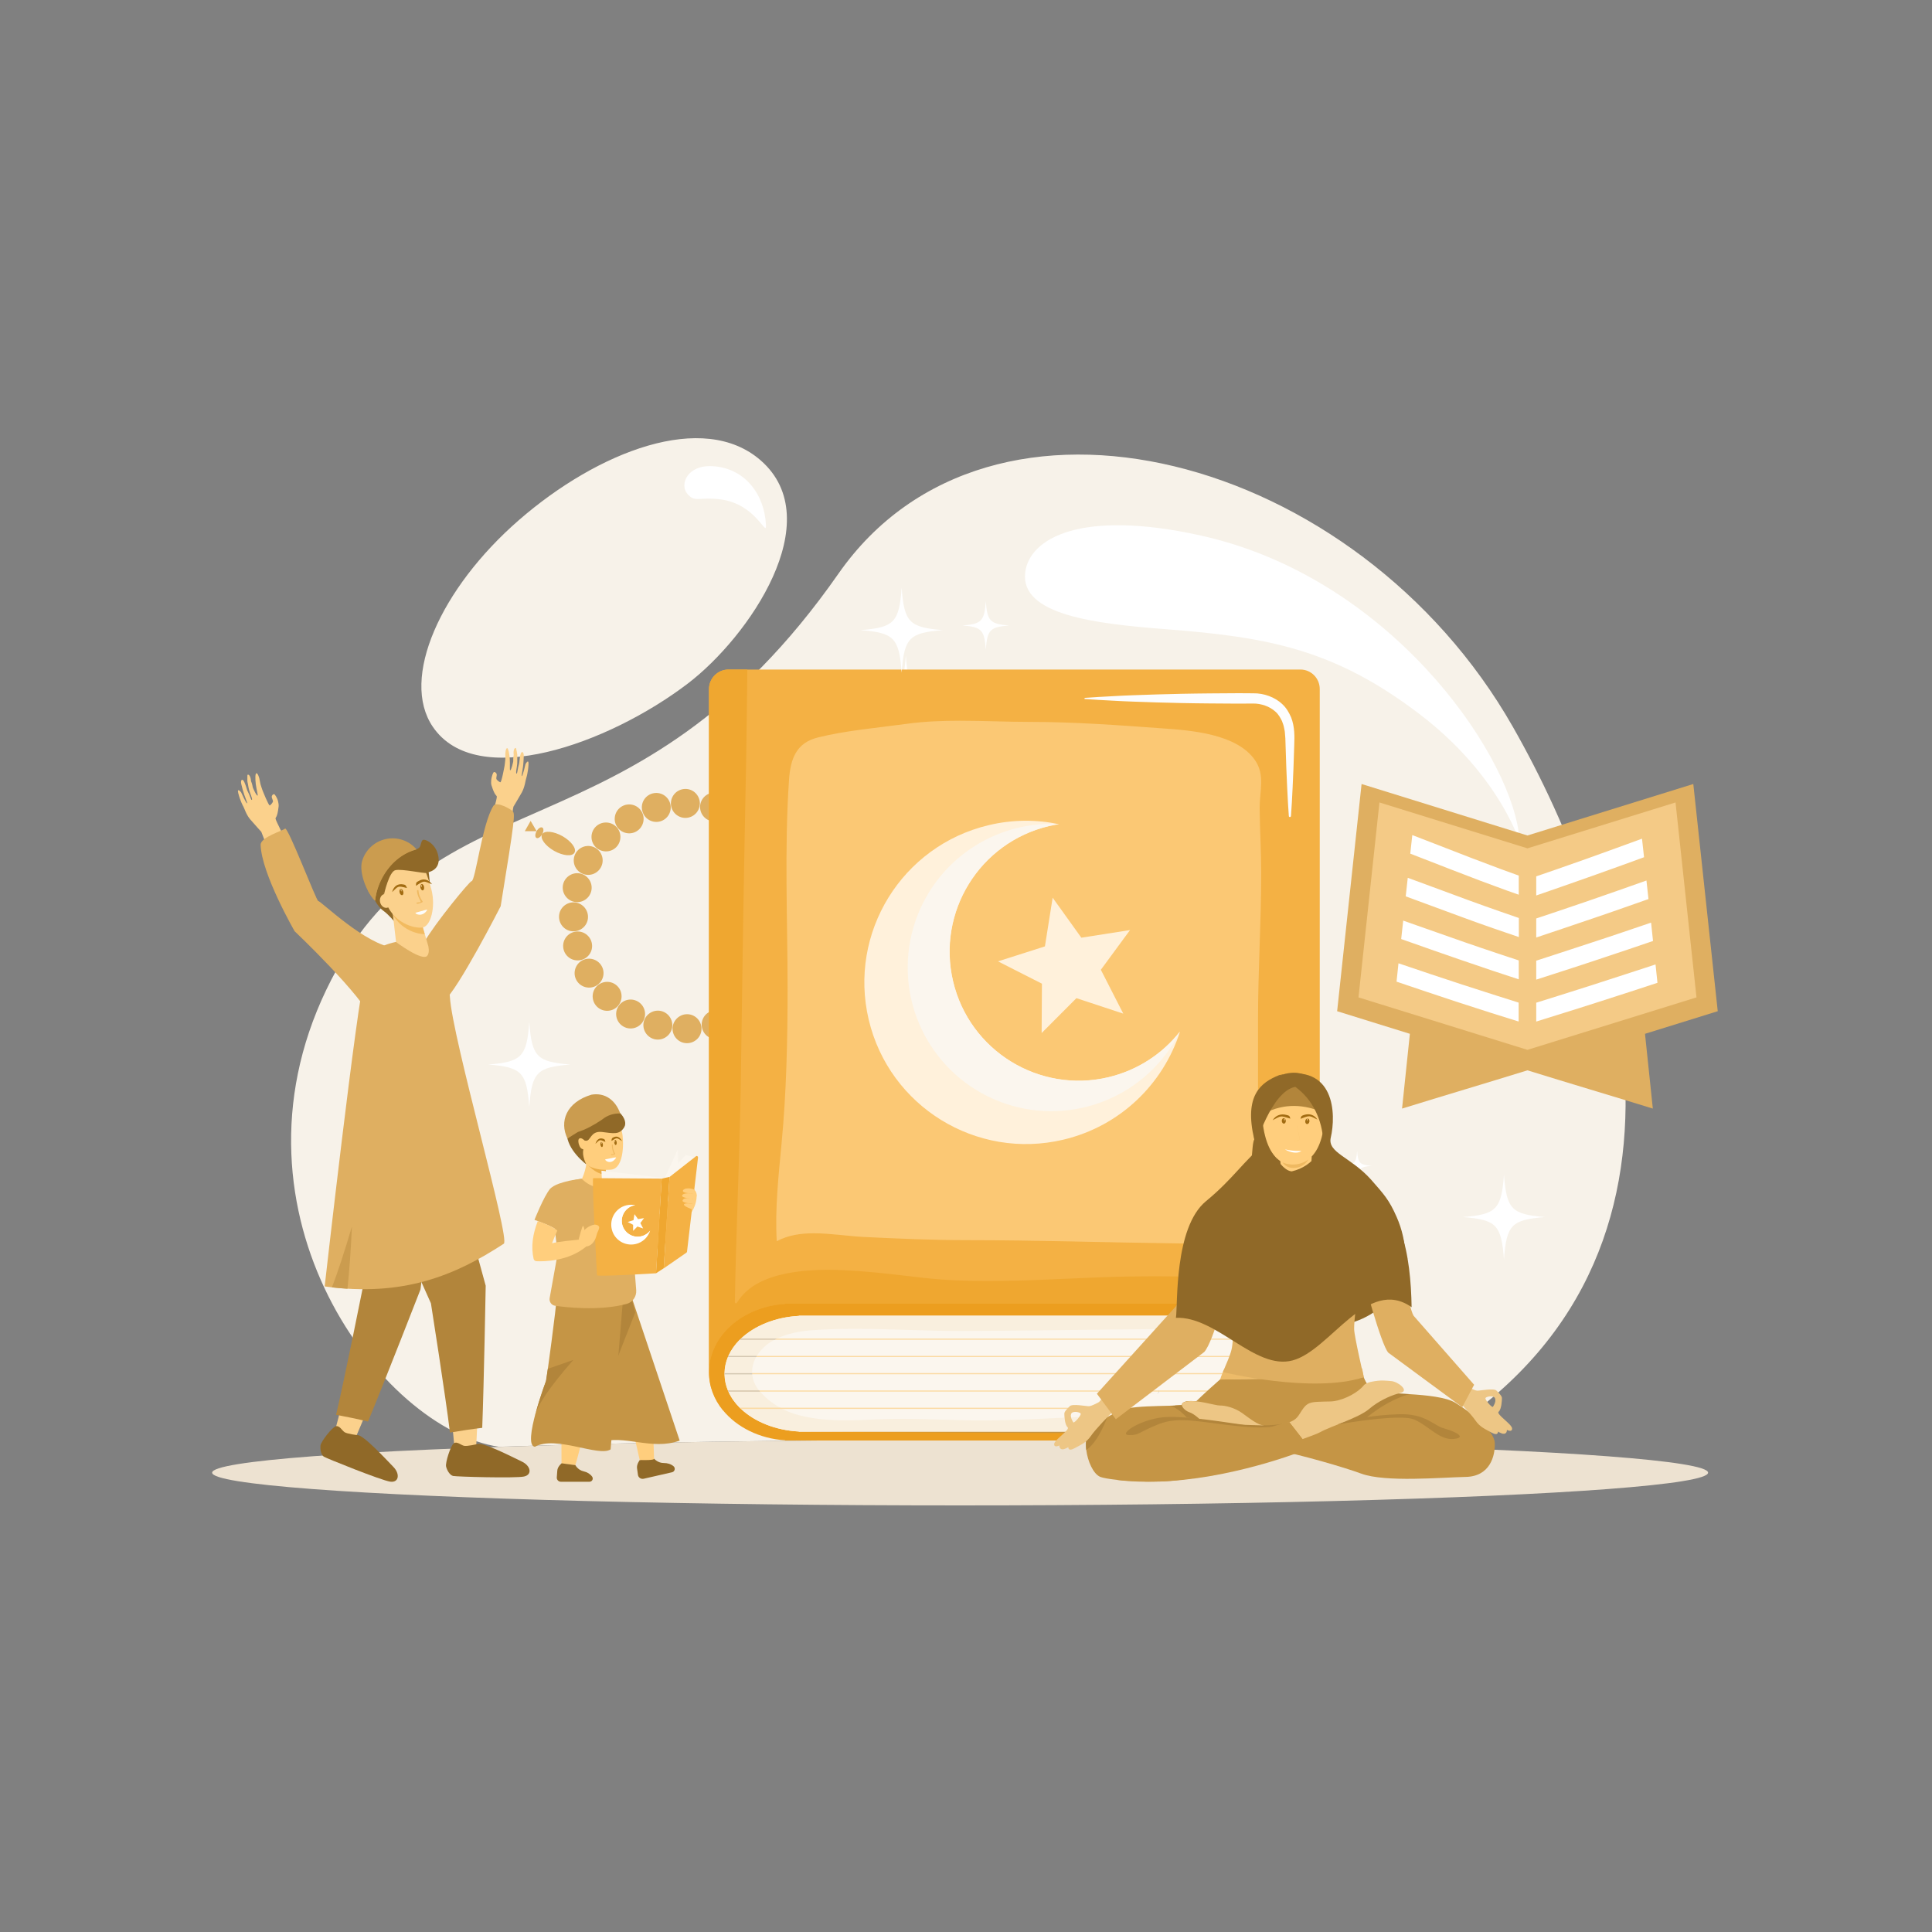 <svg xmlns="http://www.w3.org/2000/svg" viewBox="0 0 2000 2000" id="MuslimfamilyintraditionalclothesreadingholybookQuran"><rect x="0" y="0" width="2000" height="2000" fill="#808080" stroke="none"/><path fill="#f7f2e9" fill-rule="evenodd" d="M993.9,1490.6c180.1,0,345.8,2.7,477.4,7.2c321.9-184,210.4-542.6,94.8-745.4   C1405.3,470,1025.2,368.6,868,593.8c-213.4,305.7-419.2,199-530.4,431.2c-111.2,232.2,57.7,454.8,178.9,472.7   C648.1,1493.3,813.8,1490.6,993.9,1490.6L993.9,1490.6z M711.9,707.7C629.5,770.4,493.2,819,448,752.3   c-33.8-49.8,7.8-143.2,89.4-214.1c81.5-70.8,190.7-113.6,250.2-61.5C858.2,538.6,775.3,659.4,711.9,707.7z" clip-rule="evenodd" class="colore9eef7 svgShape"></path><ellipse cx="993.9" cy="1524.5" fill="#ede2d1" fill-rule="evenodd" clip-rule="evenodd" rx="774.3" ry="33.9" class="colord1deed svgShape"></ellipse><path fill="#ffffff" fill-rule="evenodd" d="M1243.6 554.5c193.4 43.1 316.4 220.9 328.5 306.8 4.9 35.2-4.2-47.2-102.9-122.3-88.2-67.1-156.8-79.5-261.7-87.6-74.1-5.7-151.7-14.8-146.2-59C1065.7 557.4 1118.7 526.7 1243.6 554.5L1243.6 554.5zM737.9 482.6c33.3 2 53.6 29.3 55 60.9.6 13.4-9.9-21.7-46.8-26.5-22.9-3-26.3 3.7-34.5-5.7C703.3 501.8 711.1 481 737.9 482.6zM937.7 678.5c-2.8 38-8.4 43.3-44.6 46.2 36.3 2.9 41.9 8.2 44.6 46.2 2.8-38 8.4-43.3 44.6-46.2C946.1 721.8 940.4 716.5 937.7 678.5L937.7 678.5zM1085.1 778.8c-1.5 20.3-4.5 23.1-23.8 24.7 19.4 1.6 22.4 4.4 23.8 24.7 1.5-20.3 4.5-23.1 23.8-24.7C1089.6 801.9 1086.6 799.1 1085.1 778.8L1085.1 778.8zM1020.5 622.5c-1.5 20.6-4.5 23.4-24.1 25 19.6 1.6 22.6 4.4 24.1 25 1.5-20.6 4.5-23.4 24.1-25C1025.1 645.9 1022 643.1 1020.5 622.5zM884.2 1302c2.2 30.8 6.8 35.1 36.2 37.4-29.4 2.4-33.9 6.6-36.2 37.4-2.2-30.8-6.8-35.1-36.2-37.4C877.4 1337.1 882 1332.9 884.2 1302L884.2 1302zM764.8 1383.3c1.2 16.4 3.6 18.7 19.3 20-15.7 1.3-18.1 3.5-19.3 20-1.2-16.5-3.6-18.7-19.3-20C761.2 1402 763.6 1399.8 764.8 1383.3L764.8 1383.3zM817.1 1256.7c1.2 16.7 3.7 19 19.6 20.2-15.9 1.3-18.3 3.6-19.6 20.2-1.2-16.7-3.7-19-19.6-20.2C813.4 1275.7 815.9 1273.4 817.1 1256.7zM1353.5 1226.1c-1.7 23.6-5.2 26.8-27.7 28.7 22.5 1.8 26 5.1 27.7 28.7 1.7-23.6 5.2-26.8 27.7-28.7C1358.7 1252.9 1355.2 1249.7 1353.5 1226.1L1353.5 1226.1zM1444.9 1288.3c-.9 12.6-2.8 14.3-14.8 15.3 12 1 13.9 2.7 14.8 15.3.9-12.6 2.8-14.3 14.8-15.3C1447.7 1302.6 1445.9 1300.9 1444.9 1288.3L1444.9 1288.3zM1404.9 1191.4c-.9 12.8-2.8 14.5-15 15.5 12.2 1 14 2.7 15 15.5.9-12.8 2.8-14.5 15-15.5C1407.7 1205.9 1405.8 1204.1 1404.9 1191.4z" clip-rule="evenodd" class="colorffffff svgShape"></path><path fill="#dfaf61" fill-rule="evenodd" d="M798.8,998.5c4.1-7.2,13.2-9.7,20.4-5.6c7.2,4.1,9.7,13.2,5.6,20.4c-4.1,7.2-13.2,9.7-20.4,5.6  C797.2,1014.8,794.7,1005.7,798.8,998.5L798.8,998.5z M782.8,1019.7L782.8,1019.7c-5.8,5.9-5.7,15.4,0.2,21.2  c5.9,5.8,15.4,5.7,21.2-0.2c5.8-5.9,5.7-15.4-0.2-21.2C798.1,1013.7,788.6,1013.8,782.8,1019.7L782.8,1019.7z M616.6,855.9  c5.8-5.9,15.3-5.9,21.2-0.2c5.9,5.8,5.9,15.3,0.2,21.2c-5.8,5.9-15.3,5.9-21.2,0.2C610.9,871.3,610.8,861.8,616.6,855.9  L616.6,855.9L616.6,855.9z M761.8,1036L761.8,1036c7.1-4.2,16.3-1.8,20.5,5.3c4.2,7.1,1.8,16.3-5.3,20.5  c-7.1,4.2-16.3,1.8-20.5-5.3C752.3,1049.3,754.7,1040.1,761.8,1036L761.8,1036z M643.7,834.8L643.7,834.8  c-7.1,4.2-9.5,13.4-5.3,20.5c4.2,7.1,13.4,9.5,20.5,5.3c7.1-4.2,9.5-13.4,5.3-20.5C660,833,650.9,830.6,643.7,834.8L643.7,834.8z   M737.4,1046.3L737.4,1046.3c-8,2.2-12.7,10.4-10.5,18.4c2.2,8,10.4,12.7,18.4,10.5c8-2.2,12.6-10.4,10.5-18.4  C753.6,1048.8,745.4,1044.1,737.4,1046.3L737.4,1046.3z M675.4,821.4L675.4,821.4c8-2.2,16.2,2.5,18.4,10.5  c2.2,8-2.5,16.2-10.4,18.4c-8,2.2-16.2-2.5-18.4-10.5C662.7,831.9,667.4,823.6,675.4,821.4L675.4,821.4z M711.1,1049.9  L711.1,1049.9c8.3-0.1,15,6.6,15.1,14.9c0.1,8.3-6.6,15-14.9,15.1c-8.3,0.1-15-6.6-15.1-14.9C696.2,1056.8,702.9,1050,711.1,1049.9  L711.1,1049.9z M709.4,816.7L709.4,816.7c-8.3,0.1-14.9,6.8-14.9,15.1c0.1,8.3,6.8,14.9,15.1,14.9c8.3-0.1,14.9-6.8,14.9-15.1  C724.4,823.3,717.7,816.6,709.4,816.7L709.4,816.7z M684.8,1046.7L684.8,1046.7c-8-2.1-16.2,2.8-18.3,10.7  c-2.1,8,2.8,16.2,10.7,18.3c8,2.1,16.2-2.8,18.3-10.7C697.6,1057,692.7,1048.8,684.8,1046.7L684.8,1046.7z M743.5,820.9  L743.5,820.9c8,2.1,12.8,10.3,10.7,18.3c-2.1,8-10.3,12.8-18.3,10.7c-8-2.1-12.8-10.3-10.7-18.3  C727.3,823.7,735.5,818.8,743.5,820.9L743.5,820.9z M660.2,1036.7L660.2,1036.7c7.2,4.1,9.7,13.2,5.6,20.4  c-4.1,7.2-13.2,9.7-20.4,5.6c-7.2-4.1-9.7-13.2-5.6-20.4C643.9,1035.1,653,1032.6,660.2,1036.7L660.2,1036.7z M775.3,833.8  L775.3,833.8c-7.2-4.1-16.3-1.6-20.4,5.6c-4.1,7.2-1.6,16.3,5.6,20.4c7.2,4.1,16.3,1.6,20.4-5.6C785,847.1,782.5,837.9,775.3,833.8  L775.3,833.8z M639,1020.7L639,1020.7c-5.9-5.8-15.4-5.7-21.2,0.2c-5.8,5.9-5.7,15.4,0.2,21.2c5.9,5.8,15.4,5.7,21.2-0.2  C644.9,1036,644.9,1026.5,639,1020.7L639,1020.7z M802.7,854.5L802.7,854.5c5.9,5.8,5.9,15.3,0.2,21.2c-5.8,5.9-15.3,5.9-21.2,0.2  s-5.9-15.3-0.2-21.2C787.3,848.8,796.9,848.8,802.7,854.5L802.7,854.5z M622.7,999.8L622.7,999.8c4.2,7.1,1.8,16.3-5.3,20.5  c-7.1,4.2-16.3,1.8-20.5-5.3c-4.2-7.1-1.8-16.3,5.3-20.5C609.3,990.3,618.5,992.7,622.7,999.8L622.7,999.8z M823.9,881.7  L823.9,881.7c-4.2-7.1-13.4-9.5-20.5-5.3c-7.1,4.2-9.5,13.4-5.3,20.5c4.2,7.1,13.4,9.5,20.5,5.3C825.7,898,828,888.8,823.9,881.7  L823.9,881.7z M612.4,975.3L612.4,975.3c-2.2-8-10.4-12.7-18.4-10.5c-8,2.2-12.7,10.4-10.5,18.4c2.2,8,10.4,12.6,18.4,10.5  C609.9,991.5,614.6,983.3,612.4,975.3L612.4,975.3z M837.2,913.3L837.2,913.3c2.2,8-2.5,16.2-10.5,18.4c-8,2.2-16.2-2.5-18.4-10.4  c-2.2-8,2.5-16.2,10.5-18.4C826.8,900.6,835,905.3,837.2,913.3L837.2,913.3z M608.7,949L608.7,949c0.1,8.3-6.6,15-14.9,15.1  c-8.3,0.1-15-6.6-15.1-14.9c-0.1-8.3,6.6-15,14.9-15.1C601.9,934.1,608.6,940.8,608.7,949L608.7,949z M842,947.3L842,947.3  c-0.1-8.3-6.8-14.9-15.1-14.9c-8.3,0.1-14.9,6.8-14.9,15.1c0.1,8.3,6.8,14.9,15.1,14.9C835.4,962.3,842,955.6,842,947.3L842,947.3z   M612,922.7L612,922.7c2.1-8-2.8-16.2-10.7-18.3c-8-2.1-16.2,2.8-18.3,10.7c-2.1,8,2.8,16.2,10.7,18.3  C601.7,935.5,609.9,930.7,612,922.7L612,922.7z M837.7,981.4c2.1-8-2.8-16.2-10.7-18.3c-8-2.1-16.2,2.8-18.3,10.7  c-2.1,8,2.8,16.2,10.7,18.3C827.4,994.2,835.7,989.4,837.7,981.4L837.7,981.4L837.7,981.4z M555.5,860.4l-6.1,0l-6.1,0l3-5.3l3-5.3  l3.1,5.3L555.5,860.4c-1.7,3-1.8,6.1-0.2,7c1.6,0.9,4.2-0.8,5.9-3.7c2.4-4.2,11.8-3.3,21.1,1.9c9.2,5.3,14.8,12.9,12.4,17.1  c-2.4,4.2-11.8,3.3-21.1-1.9c-9.2-5.3-14.8-12.9-12.4-17.1c1.7-3,1.8-6.1,0.2-7C559.8,855.8,557.2,857.4,555.5,860.4L555.5,860.4  L555.5,860.4z M595.9,883.3c-4.1,7.2-1.6,16.3,5.6,20.4c7.2,4.1,16.3,1.6,20.4-5.6c4.1-7.2,1.6-16.3-5.6-20.4  C609.1,873.6,600,876.1,595.9,883.3L595.9,883.3z" clip-rule="evenodd" class="color619fdf svgShape"></path><path fill="#f4b144" fill-rule="evenodd" d="M1366.2,713.3V1460H748.5c-9.2-11.3-14.5-24.9-14.5-39.5V713.3c0-11.1,9-20.2,20.2-20.2l592,0  C1357.2,693.1,1366.2,702.1,1366.2,713.3z" clip-rule="evenodd" class="colorf47a44 svgShape"></path><path fill="#efa730" fill-rule="evenodd" d="M748.5,1460L748.5,1460c-9.3-11.3-14.6-24.9-14.6-39.5V713.3c0-11.1,9-20.2,20.2-20.2l19.5,0  c-0.5,62.8-1.7,125.7-3,188.5c-1.6,81.2-2.5,162.5-3.8,243.7c-1.2,74.3-4.8,148.5-6.1,222.7c0,0.8,0.6,1.2,1.2,1.2  c0.4,0,0.8-0.2,1-0.6c11.2-18.5,32-26.6,52.2-30.5c13.6-2.6,27.5-3.6,41.4-3.6c10.8,0,21.7,0.6,32.4,1.3  c22.7,1.6,45.2,4.6,67.9,7.1c21.6,2.4,43.4,3.2,65.2,3.2c10,0,20.1-0.2,30.1-0.4c39.6-1,79.1-3.7,118.7-4.3  c7.8-0.1,15.7-0.2,23.5-0.2c31.7,0,63.5,0.9,95.2,1.5c25.5,0.5,51.1,0.9,76.6,1v26H812.9v0.2c-44.2,2.7-79,33.3-79,70.6  C733.9,1435,739.3,1448.7,748.5,1460C748.5,1460,748.5,1460,748.5,1460z" clip-rule="evenodd" class="coloref6a30 svgShape"></path><path fill="#ec9e1f" fill-rule="evenodd" d="M1366.2,1349.7v141.5H812.9v-0.2c-26.8-1.7-50.2-13.6-64.5-31.1c-9.2-11.3-14.5-24.9-14.5-39.5  c0-37.3,34.8-67.9,79-70.6v-0.2H1366.2z" clip-rule="evenodd" class="colorec5d1f svgShape"></path><path fill="#fdfdfd" fill-rule="evenodd" d="M1123.5,722.4c0,0,5-0.4,13.7-0.9c8.7-0.4,21.1-1.3,36-1.8c14.9-0.6,32.3-1.1,50.9-1.5  c9.3-0.1,18.9-0.4,28.7-0.4c9.8-0.1,19.7-0.1,29.7-0.2c5,0,9.9,0,14.9,0.1c5.5-0.1,11.1,0.9,16.2,2.8c5.2,1.9,10.1,4.8,14.1,8.7  c4.1,3.8,6.8,8.7,8.9,13.5c3.8,9.8,3.5,20.1,3.2,28.3c-0.3,8.5-0.5,16.6-0.8,24.1c-0.5,14.9-1.3,27.3-1.7,36  c-0.5,8.7-0.9,13.7-0.9,13.7c-0.1,0.6-0.6,1-1.2,1c-0.5,0-1-0.5-1-1c0,0-0.4-5-0.9-13.7c-0.4-8.7-1.2-21.1-1.7-36  c-0.2-7.5-0.5-15.5-0.8-24.1c-0.1-2.1-0.1-4.3-0.2-6.5c-0.1-2.1-0.3-4.1-0.5-6.2c-0.1-2.1-0.8-4-1.1-6.1c-0.4-2-1.3-3.9-1.9-5.8  c-1.8-3.6-3.8-7.2-6.9-9.8c-3-2.7-6.6-4.8-10.6-6.2c-4-1.4-8.3-2.2-12.7-2.1c-5,0-9.9,0-14.9,0.1c-9.9-0.1-19.9-0.1-29.7-0.2  c-9.8,0-19.4-0.3-28.7-0.4c-18.6-0.4-36-0.9-50.9-1.5c-14.9-0.5-27.3-1.4-36-1.8c-8.7-0.5-13.7-0.9-13.7-0.9  c-0.3,0-0.5-0.3-0.5-0.6C1123,722.6,1123.2,722.4,1123.5,722.4z" clip-rule="evenodd" class="colorfdfdfd svgShape"></path><path fill="#fbf6ee" fill-rule="evenodd" d="M1366.2,1362v120.1H827v-0.2c-24.4-1.3-45.9-10.2-59.9-23.4c-0.4-0.4-0.9-0.8-1.3-1.2c-5-5-9-10.6-11.7-16.7  c-0.2-0.4-0.4-0.8-0.5-1.2c-2.2-5.3-3.4-10.9-3.5-16.7v-1.2c0.1-5.8,1.3-11.4,3.5-16.7c0.2-0.4,0.3-0.8,0.5-1.2  c2.7-6,6.7-11.7,11.7-16.7c0.4-0.4,0.9-0.8,1.3-1.2c14-13.2,35.5-22.2,60-23.5v-0.2H1366.2z" clip-rule="evenodd" class="coloreef8fb svgShape"></path><path fill="#fbdaa3" fill-rule="evenodd" d="M1366.2 1385.7v1.2H765.7c.4-.4.9-.8 1.3-1.2H1366.2zM1366.2 1403.6v1.2H753.5c.2-.4.3-.8.5-1.2H1366.2z" clip-rule="evenodd" class="colora3cffb svgShape"></path><rect width="616.2" height="1.2" x="750" y="1421.4" fill="#fbdaa3" fill-rule="evenodd" clip-rule="evenodd" class="colora3cffb svgShape"></rect><path fill="#fbdaa3" fill-rule="evenodd" d="M1366.2 1439.4v1.2H754c-.2-.4-.4-.8-.5-1.2H1366.2zM1366.2 1457.3v1.2H767c-.4-.4-.9-.8-1.3-1.2H1366.2z" clip-rule="evenodd" class="colora3cffb svgShape"></path><path fill="#d7d5d1" fill-rule="evenodd" d="M1366.2,1459.3v-0.8v-1.2v-0.6c0,0,0.1,0,0.1,0C1366.3,1457.6,1366.2,1458.4,1366.2,1459.3z" clip-rule="evenodd" class="colord7d6d1 svgShape"></path><path fill="#c69544" fill-rule="evenodd" d="M1366.2,1484.9c-5.3,0-10.5,0-15.8-0.1c-51.1-0.3-102.2-0.5-153.2-0.8c-82.4-0.4-164.9-0.9-247.3-1.3  c-40.9-0.2-81.9-0.4-122.9-0.6l0,0h539.2C1366.2,1483.1,1366.2,1484,1366.2,1484.9L1366.2,1484.9z" clip-rule="evenodd" class="colorc65b44 svgShape"></path><path fill="#f9efde" fill-rule="evenodd" d="M1366.2,1482.1H827v-0.2c-24.4-1.3-45.9-10.2-59.9-23.4H810c4.6,2.4,9.5,4.3,14.2,5.7  c16.5,4.8,33.8,6.1,51.1,6.1c11.2,0,22.3-0.5,33.3-1c8.5-0.4,16.9-0.5,25.4-0.5c13.8,0,27.6,0.4,41.3,0.8  c13.8,0.4,27.6,0.8,41.4,0.8c1.8,0,3.6,0,5.3,0c53.8-0.4,107.5-5.5,161.3-5.5c1.3,0,2.6,0,3.9,0c21.4,0.1,42.9,1,64.3,1  c9.3,0,18.7-0.2,28-0.7c1.6-0.1,3.3-0.2,4.9-0.3c17.2-1.3,34.3-4.4,51.5-6.4h30.3v0.8C1365.9,1466.9,1366.1,1474.6,1366.2,1482.1  L1366.2,1482.1z M1366.2,1457.3h-17.6c5-0.4,10.1-0.6,15.1-0.6c0.8,0,1.7,0,2.5,0V1457.3L1366.2,1457.3z M807.7,1457.3h-41.9  c-5-5-9-10.6-11.7-16.7h32.8C792.5,1447.2,799.8,1452.9,807.7,1457.3L807.7,1457.3z M785.8,1439.4h-32.3  c-2.2-5.3-3.4-10.9-3.5-16.7h28.7C779.2,1428.3,781.4,1434,785.8,1439.4C785.8,1439.3,785.8,1439.4,785.8,1439.4L785.8,1439.4z   M778.6,1421.4H750c0.1-5.8,1.3-11.4,3.5-16.7v0h29.3C779.9,1410,778.3,1415.7,778.6,1421.4L778.6,1421.4z M783.5,1403.6H754  c2.7-6,6.7-11.7,11.7-16.7v0h36.1c-0.6,0.3-1.2,0.6-1.8,1C793.1,1391.8,787.3,1397.3,783.5,1403.6L783.5,1403.6z M804.3,1385.7H767  c14-13.2,35.5-22.2,60-23.5v-0.2h539.2v14c-2.5,0.2-5,0.4-7.5,0.4c-0.6,0-1.2,0-1.9,0c-26.9-0.8-53.7-1.1-80.6-1.1  c-8.4,0-16.8,0-25.2,0.1c-29.9,0.2-59.9,0.5-89.8,0.8c-54.9,0.6-109.7,1.4-164.6,1.6c-1,0-2,0-3,0c-17.9,0-35.9-0.5-54-1.1  c-18.1-0.5-36.1-1.1-54.1-1.1c-15.9,0-31.7,0.4-47.4,1.6C826.9,1378.2,814.7,1380.7,804.3,1385.7z" clip-rule="evenodd" class="colordeecf9 svgShape"></path><path fill="#d4c7b2" fill-rule="evenodd" d="M801.8 1386.9h-36.1c.4-.4.9-.8 1.3-1.2l0 0h37.3C803.5 1386 802.6 1386.5 801.8 1386.9zM782.8 1404.8h-29.3c.2-.4.3-.8.5-1.2l0 0h29.5C783.2 1404 783 1404.4 782.8 1404.8zM778.7 1422.7H750v-1.2h28.6C778.6 1421.9 778.6 1422.3 778.7 1422.7zM786.9 1440.6H754c-.2-.4-.4-.8-.5-1.2l0 0h32.3C786.2 1439.8 786.5 1440.2 786.9 1440.6z" clip-rule="evenodd" class="colord4b9b2 svgShape"></path><path fill="#fbdaa3" fill-rule="evenodd" d="M1366.2,1458.5L1366.2,1458.5h-30.3c4.2-0.5,8.4-0.9,12.6-1.2h17.6V1458.5L1366.2,1458.5z M810,1458.5H767  c-0.4-0.4-0.9-0.8-1.3-1.2l0,0h41.9C808.4,1457.7,809.2,1458.1,810,1458.5z" clip-rule="evenodd" class="colora3cffb svgShape"></path><path fill="#fbc874" fill-rule="evenodd" d="M1272.1,1287.8c-19,0-38.1-0.5-56.9-0.7c-71.2-0.9-142.4-3.3-214-3.3c-36.1,0-71.5-1.6-106.9-3.3  c-16.5-0.8-34.5-3.8-51.8-3.8c-13.6,0-26.7,1.9-38.4,8.2c-2-33.5,1.9-68.3,5-101.5c5-52.7,6.2-106.2,6.2-159.6  c0-71.7-3.4-145.1,1.5-216.7c1.5-21.3,7.3-38,29.6-43.6c28.9-7.3,62.5-10.1,92.3-14.2c17.9-2.5,36.5-3.2,55.1-3.2  c24.1,0,48.4,1.2,72,1.2c46.5,0,91.8,3.4,137.5,6.7c29.8,2.1,76.9,5.6,95.8,32.8c10.8,15.6,4.8,32,4.9,49.4  c0.1,22.1,1.6,44.9,1.6,67.5c0,50.9-3.3,100.5-3.3,151.4c0,42.4,0,84.7,0,127.1c0,18.9-0.4,37.5,3.2,55.7c3.2,15.9,8.7,32.5,6.4,49  C1298.9,1287.6,1285.5,1287.8,1272.1,1287.8L1272.1,1287.8z" clip-rule="evenodd" class="colorfb9674 svgShape"></path><polygon fill="#fff1db" fill-rule="evenodd" points="1089.7 929.3 1119.4 970.7 1169.8 962.8 1139.6 1003.9 1162.8 1049.3 1114.3 1033.3 1078.3 1069.4 1078.6 1018.3 1033.1 995.2 1081.7 979.7" clip-rule="evenodd" class="colorffe1db svgShape"></polygon><path fill="#fff1db" fill-rule="evenodd" d="M1023.5,854.2c-89.9,21.3-145.5,111.5-124.2,201.4c21.3,89.9,111.5,145.5,201.4,124.2   c59.2-14,103.5-57.9,120.8-111.8c-18,22.8-43.5,39.9-74,47.2c-71.8,17-143.8-27.4-160.8-99.2c-17-71.8,27.4-143.8,99.2-160.8   c3.4-0.8,6.9-1.5,10.3-2C1072.8,848.3,1048.1,848.3,1023.5,854.2z" clip-rule="evenodd" class="colorffe1db svgShape"></path><path fill="#fbf6ee" fill-rule="evenodd" d="M1221.4,1067.9c-18,22.8-43.5,39.9-74,47.2c-71.8,17-143.8-27.4-160.8-99.2c-17-71.8,27.4-143.8,99.2-160.8   c3.4-0.8,6.9-1.5,10.3-2c-74.2-3.9-139.8,47.6-153.8,120.6c-13.9,73,28.1,145,98.5,168.8   C1111.2,1166.2,1188.3,1134.4,1221.4,1067.9z" clip-rule="evenodd" class="coloreef8fb svgShape"></path><path fill="#dfaf61" fill-rule="evenodd" d="M1581.2,864.9l171.7-53.3l25.3,235.2l-75.3,23.4l8.1,77.4c-43.3-13.4-87.6-26.5-129.8-39.6   c-42.3,13.1-86.5,26.2-129.8,39.6l8.1-77.4l-75.3-23.4l25.3-235.2L1581.2,864.9z" clip-rule="evenodd" class="color619fdf svgShape"></path><polygon fill="#f4ca86" fill-rule="evenodd" points="1581.2 878.2 1734.5 830.7 1756.2 1032.5 1581.2 1086.8 1406.3 1032.5 1428 830.7" clip-rule="evenodd" class="color86bdf4 svgShape"></polygon><path fill="#ffffff" fill-rule="evenodd" d="M1572.2,1013.8v-19.6c-7.6-2.5-14.8-4.8-21.5-7.1c-11.2-3.7-22.3-7.5-33.3-11.3   c-13.9-4.8-32.3-11.3-50.4-17.7l-14.4-5.1l-2.1,19.1l10.3,3.6c15.2,5.4,30.5,10.8,50.6,17.7c11.1,3.8,22.3,7.6,33.5,11.4   C1554.4,1008,1563.5,1011,1572.2,1013.8L1572.2,1013.8z M1711.2,974.1l-2-19c-12.3,4.2-23.7,8.1-30.1,10.2   c-8.9,3-19.3,6.5-32.8,10.9c-12.7,4.2-23.9,7.9-33.6,11c-8.2,2.7-15.6,5.1-22.4,7.3v19.6c10.7-3.4,20.2-6.5,28.2-9.1   c12.9-4.2,24.1-7.8,33.6-11c8.5-2.8,20-6.7,32.9-11C1696.3,979.1,1704.3,976.4,1711.2,974.1L1711.2,974.1L1711.2,974.1z    M1572.2,970L1572.2,970c-8.7-3-17.4-5.9-26-8.9c-11-3.8-21.8-7.7-32.4-11.6c-15.1-5.5-26-9.5-36.9-13.6c-7.3-2.7-14.5-5.4-21.7-8   l2.1-19.2l0.3,0.1c8.6,3.1,17.2,6.3,25.8,9.5c13.5,5,27.1,10,36.8,13.6c10.8,3.9,21.5,7.8,32.2,11.5c6.6,2.3,13.2,4.6,19.9,6.9   V970L1572.2,970z M1706.5,930.7L1706.5,930.7c-6.8,2.4-14.6,5.2-24.5,8.6c-11.6,4.1-22.4,7.8-31.8,11c-9.4,3.2-20.3,6.9-32.5,11   c-11.3,3.8-20.3,6.8-27.4,9.2v-19.7c8.9-3,16.3-5.4,21.5-7.2c9.6-3.2,20.3-6.9,32.4-11c11.9-4.1,22.2-7.7,31.6-11   c7.1-2.5,17.3-6.1,28.6-10.1L1706.5,930.7L1706.5,930.7z M1572.2,926.2v-19.8c-5.9-2.1-11.9-4.3-18.2-6.6c-11-4.1-21.4-8-31-11.7   c-5-1.9-15.4-6-26.3-10.2c-9-3.5-17.9-7-34.1-13.2c-0.2-0.1-0.4-0.1-0.6-0.2l-2.1,19.2c7.2,2.8,18.5,7.2,29.9,11.6   c6.6,2.6,13.7,5.4,26.4,10.2c11,4.3,21.4,8.2,31.3,11.8C1555.2,920.2,1563.5,923.2,1572.2,926.2L1572.2,926.2z M1701.9,887.4   l-2.1-19.2c-10.3,3.8-19.7,7.2-27.1,9.9c-9.4,3.4-19.5,7-30.5,11c-11.8,4.2-22.2,7.8-31.3,11c-4.8,1.7-11.9,4.1-20.6,7.1v19.8   c6.8-2.3,15.4-5.3,26.8-9.3c11.9-4.1,22.4-7.8,31.3-11c9.5-3.4,19.8-7.1,30.7-11C1687.8,892.6,1695.2,889.9,1701.9,887.4   L1701.9,887.4z M1572.2,1057.5c-10.8-3.4-20.7-6.5-28.8-9c-10.7-3.4-22.1-7.1-34.7-11.2c-21.4-7-42.3-14.1-63-21.1l2-19l0.9,0.3   c21.8,7.4,43.8,14.8,65.9,22c10.4,3.4,22.1,7.1,34.5,11.1c8.6,2.7,16.1,5.1,23.1,7.3V1057.5L1572.2,1057.5z M1715.8,1017.4   c-9.2,3-18.5,6.1-27.8,9.1c-9,2.9-19.9,6.5-34.1,11c-15,4.8-26.3,8.4-34.8,11c-7.7,2.4-17.6,5.5-28.8,9V1038   c6.9-2.1,14.5-4.5,23.3-7.3c14.8-4.7,26.7-8.4,34.7-11c8.6-2.8,20.4-6.6,33.9-11c10.6-3.4,21.1-6.9,31.6-10.3L1715.8,1017.4z" clip-rule="evenodd" class="colorffffff svgShape"></path><path fill="#906928" fill-rule="evenodd" d="M1298.4,1179.5c-10.8-45.6,6.7-59,26-66.6c57.8-12.3,58.8,40.6,53.2,64.8c-3.6,15.6,20.5,19.9,41.5,43.2    c13.5,15.4,18.8,20.9,26.7,38.9c11.1,25.1,12.9,55.5-1.3,76.4c-29.5,43.3-86.1,43.3-111.3,26.1c-46.9-32.1-77.6-76.9-71.3-127.5    C1302.9,1230.2,1293.4,1189.5,1298.4,1179.5z" clip-rule="evenodd" class="color284190 svgShape"></path><linearGradient id="a" x1="1183.308" x2="1183.17" y1="1452.018" y2="1452.844" gradientUnits="userSpaceOnUse"><stop offset="0" stop-color="#c99b4f" class="stopColorb1c94f svgShape"></stop><stop offset="1" stop-color="#a8803f" class="stopColor83a83f svgShape"></stop></linearGradient><path fill="url(#a)" fill-rule="evenodd" d="M1195.5,1443.1c-1.5,0-3.3-0.2-5.3-0.3c-6.1-0.3-12.3-0.6-18.4-1c0,0-0.1,0-0.1,0c0,0,0.1,0,0.1,0    c6.1,0.4,12.3,0.7,18.4,1C1192.2,1442.8,1194,1443.1,1195.5,1443.1L1195.5,1443.1L1195.5,1443.1z M1197.5,1442.8    c0.3-0.1,0.6-0.2,0.8-0.3l0,0C1198.1,1442.7,1197.8,1442.8,1197.5,1442.8z" clip-rule="evenodd"></path><linearGradient id="b" x1="1188.461" x2="1182.373" y1="1411.687" y2="1397.793" gradientUnits="userSpaceOnUse"><stop offset="0" stop-color="#23201c" class="stopColor1c2023 svgShape"></stop><stop offset="1" stop-color="#48433b" class="stopColor3b4841 svgShape"></stop></linearGradient><path fill="url(#b)" fill-rule="evenodd" d="M1198.3,1442.5L1198.3,1442.5C1198.3,1442.5,1198.3,1442.5,1198.3,1442.5L1198.3,1442.5    C1198.3,1442.5,1198.3,1442.5,1198.3,1442.5L1198.3,1442.5z M1193.9,1415.7c-0.7-1.5-1.5-2.9-2.3-4.3    C1192.3,1412.7,1193.1,1414.2,1193.9,1415.7L1193.9,1415.7z" clip-rule="evenodd"></path><linearGradient id="c" x1="1188.203" x2="1182.866" y1="1410.601" y2="1398.181" gradientUnits="userSpaceOnUse"><stop offset="0" stop-color="#191612" class="stopColor121519 svgShape"></stop><stop offset="1" stop-color="#37342e" class="stopColor2e3732 svgShape"></stop></linearGradient><path fill="url(#c)" fill-rule="evenodd" d="M1198.3,1442.5L1198.3,1442.5c1.2-0.7,1.9-2.1,1.7-4.9c-0.4-7.5-2.8-15.1-6.2-22l0,0    c3.4,6.9,5.8,14.5,6.2,22C1200.2,1440.5,1199.6,1441.9,1198.3,1442.5z" clip-rule="evenodd"></path><path fill="#c59545" fill-rule="evenodd" d="M1517.3,1528.9c-25.2,0.5-83.1,5.8-108.1-3.4c-18.2-6.7-60.6-19-91.4-25.3c-11.5-2.4-21.3-3.9-27.7-4    c-16.8-0.3-34.1-15.4-46.4-25.6c-5-4.1-9.2-7.5-12.2-8.7c-2.9-1.2-5.1-2.6-6.5-4.1c-1-1.1-1.6-2.1-1.6-3.1    c-0.1-2.4,2.8-4.3,9.3-4.3c1.8,0,3.7,0.1,5.6,0.2c11.4,0.9,23.6,3.9,30.5,3.7c8-0.2,29.8,18.9,34.2,19.9c1.8,0.4,7.3,2,14.4,2.6    c9.6,0.7,22-0.6,32.4-9.8c5.4-4.8,13.1-10.4,21.3-16c18.8-12.7,40-24.9,40.5-25.2c0,0,0,0,0,0s0,0,0,0c0,0,0,0,0,0c0,0,0,0,0,0    c0,0,0,0.1,0,0.1c1.5,4,4.3,8.6,7.7,11.5c5,4.3,8.1,4.2,27.5,5.2c3.8,0.2,7.9,0.4,12,0.6c18.1,1.1,38.5,3.2,47.7,8.9    c4.3,2.7,9.2,5.9,13.9,9.5c0,0,0,0,0,0c12.3,9.1,24.2,20.3,26.6,29.5c0.3,1,0.4,2,0.4,3    C1547.8,1507.1,1542.5,1528.4,1517.3,1528.9z" clip-rule="evenodd" class="color4567c5 svgShape"></path><path fill="#c59545" fill-rule="evenodd" d="M1411.7,1425.9c0.3,0.7,1.2,3.2,3,6c6.2,9.6,12.5,9.5,19.7,10l-67.6,36.4l-88.4-2.2l-34.6-5.5l-6.6-1.1    c0,0-17.2-12-21.1-14.5c2.6-0.1,5.1-0.2,7.4-0.4c-0.1-2.4,2.8-4.3,9.3-4.3c1.8,0,3.7,0.1,5.6,0.2c6.3-6.4,24.7-22.6,24.7-22.6    l148.6-2.4L1411.7,1425.9z" clip-rule="evenodd" class="color4567c5 svgShape"></path><path fill="#b2853b" fill-rule="evenodd" d="M1458.9,1443.2c-25.2,7-46.3,26.1-46.3,26.1l-31.6,5.7l51.7-33.2c0.5,0,1.1,0.1,1.7,0.1    c3.5,0.2,7.8,0.4,12.5,0.7C1450.7,1442.8,1454.8,1443,1458.9,1443.2z" clip-rule="evenodd" class="color3b5bb2 svgShape"></path><path fill="#edc685" fill-rule="evenodd" d="M1327,1474.2c16.7-2.9,16.4-8.6,22.4-16.6c5.2-6.9,10.4-6.2,21.7-6.7c1.8-0.1,3.6-0.1,5.3-0.1    c1.6,0,3.2-0.1,4.9-0.4l0,0c11.5-1.8,24.8-9.2,30.3-16.1c0.7-0.9,1.8-1.7,3.1-2.3c1.2-0.6,2.5-1,4-1.4c0.3-0.1,0.7-0.2,1-0.2    c10-2.1,15.3-1.1,20.5-0.7c7,0.5,18.9,9.9,9.9,12.1c-1,0.3-2.1,0.5-3.2,0.9c-8.7,2.6-20,7.7-29.5,15.8    c-10.6,9.2-40.5,18.2-50.6,24c-4.6,2.6-25.3,9.8-48.9,17.8L1327,1474.2z" clip-rule="evenodd" class="coloreda785 svgShape"></path><path fill="#c59545" fill-rule="evenodd" d="M1348.2,1489.7c-8.5,3-19.1,6.7-30.4,10.5c-28.3,9.6-60.8,20.6-75.6,26.7c-7.8,3.3-18.7,5.1-30.6,6.1    c0,0-0.1,0-0.1,0c-3.7,0.3-7.4,0.5-11.2,0.6c-0.2,0-0.5,0-0.7,0c-15.8,0.5-31.9-0.4-43.7-1.7c0,0-0.1,0-0.1,0    c-8.1-0.9-14.1-2-16.7-3c-7.4-3-13.2-16.4-14.6-28c-0.5-4.3-0.5-8.3,0.3-11.5c1.8-7.2,10.6-15.8,21.4-22.4c0,0,0,0,0,0    c7-4.2,14.7-7.6,21.9-9.1c9.9-2.1,27.5-2.3,42.6-2.7c1.8-0.1,3.6-0.1,5.4-0.2h0c2.6-0.1,5.1-0.2,7.4-0.4    c6.6-0.4,11.5-1.1,13.2-2.4c0.1-0.1,0.2-0.1,0.2-0.2l0.4,0.1c0,0,0,0,0,0l6,2.2l38.9,14.4c13.8,10.9,29.7,8.4,39.6,6.4    c2-0.4,3.8-0.8,5.2-1c3.1-0.5,5.6-1.2,7.7-1.9L1348.2,1489.7z" clip-rule="evenodd" class="color4567c5 svgShape"></path><path fill="#edc685" fill-rule="evenodd" d="M1508.4,1448.9c0,0-60.2-45.5-66.5-56.6c-6.3-11.1-33.8-85.3-36.9-90.4c-0.3-0.4-0.8-0.8-1.5-1.2    c-8.6-4.3-46.1-6.5-46.1-6.5l-76.6,7.8c0,0-0.2,0.3-0.4,0.8c-2.5,4.6-15.2,28.1-18,35.1c-3.2,7.8-19.4,50.2-23.3,56.5    c-3.9,6.3-85.6,66.8-87.5,67.7c-1.9,1-17.4-6-14.2-10.4c3.2-4.4,62.8-64.7,70-71.9c7.3-7.3,34.4-68.6,36.1-75.8    c1.7-7.3,6.8-44.3,19.9-54.3c5-3.8,15.1-9.4,25.7-13.9c0.3-0.1,0.6-0.3,0.9-0.4c7.9-3.3,15.5-5.9,21.9-8.3    c0.2-0.1,0.4-0.2,0.6-0.2c7.1-2.6,12.4-4,12.4-4l33.3-2.2c0,0,7.9,1.5,13,2.9c0.1,0,0.2,0.1,0.4,0.1c7.6,2.2,18,5.2,22.7,7.1    c0.1,0,0.2,0.1,0.3,0.1c0.5,0.2,1,0.4,1.6,0.6c8.8,3.4,25.4,9.7,27.6,16.5c2.4,7.3,9.7,26.4,11.6,40.5c1.9,14.1,20.8,62,24,69.5    c3.1,7.5,12.1,17.7,17.4,26.4c5.3,8.7,40.8,50.9,44.5,53.1C1525.1,1439.6,1508.4,1448.9,1508.4,1448.9z" clip-rule="evenodd" class="coloreda785 svgShape"></path><path fill="#b2853b" fill-rule="evenodd" d="M1384.7 1474.6c0 0 64.3-11.6 79.3-5.1 15 6.5 26.2 21.6 40.9 20.1 14.8-1.5.2-8.2-10.3-11-10.5-2.8-18.8-15.5-46.6-14.6-27.9.9-46.6 5.6-46.6 5.6S1388.8 1472.9 1384.7 1474.6zM1251.4 1471.2l-22.8-3.8c0 0-9.7-10.9-17.8-12.1 1.8-.1 3.6-.1 5.4-.2h0c2.6-.1 5.1-.2 7.4-.4 6.6-.4 11.5-1.1 13.2-2.4.2 0 .4 0 .6 0 0 0 0 0 0 0 2.9-.2 4.8-.3 4.8-.3l1.2 2.5L1251.4 1471.2z" clip-rule="evenodd" class="color3b5bb2 svgShape"></path><path fill="#edc685" fill-rule="evenodd" d="M1241.3,1468.6c0,0-5.5-5.2-10.2-6.7c-4.7-1.5-12.3-8.8-3.7-10.9c10.8-2.7,30.3,4.1,35.7,4    c5.3-0.1,15,2.3,22.5,7.6c7.5,5.3,16.7,13,22.7,12.8c0,0-0.4,1.4-4.3,1.3c-3.9-0.1-60.6-6.4-60.6-6.4L1241.3,1468.6z" clip-rule="evenodd" class="coloreda785 svgShape"></path><path fill="#b2853b" fill-rule="evenodd" d="M1324.9 1475.8c-8.1 1.7-21 2.8-40.7.8-42.2-4.1-63-11-85-2.2-22.1 8.8-19.1 11.2-30.3 11.2-11.1 0 7-13.8 30.8-17.9 23.7-4.1 82.6 7.3 89.4 7.3 5.5 0 24 1.7 38.9-1.1L1324.9 1475.8zM1146.2 1467.1c-.1.4-8.9 25.2-21.3 33.6-.1.1-.3.2-.4.3-.5-4.3-.5-8.3.3-11.5C1126.5 1482.2 1135.4 1473.6 1146.2 1467.1z" clip-rule="evenodd" class="color3b5bb2 svgShape"></path><path fill="#edc685" fill-rule="evenodd" d="M1108.8 1463.7c1.4-3.7 10.1-1.8 10 0-.1 1.8-5.3 8.4-7.6 8.9C1111.2 1472.6 1107.5 1467.4 1108.8 1463.7L1108.8 1463.7zM1096.7 1496.3c0 0-.5 4.9 4.6 3.9 0 0 3.9-1.4 4.6-2.2 0 0-.5 5 6.3 1.3 6.7-3.7 12.4-5.9 17-12.7 4.6-6.8 20.5-23.3 22.4-24.6 1.8-1.3-14.2-10.4-14.2-10.4s-7.1 3.9-9.9 4.1c-2.8.2-17.3-2.9-20.1 0-2.8 2.9-5.6 5.5-5.6 7.7 0 2.3.4 11.5 3.4 14.1 3 2.5-13.7 12.8-13.9 17.3C1091 1499.2 1096.7 1496.3 1096.7 1496.3zM1547.7 1447.6c-1.4-3.7-10.1-1.8-10 0 .1 1.8 5.3 8.4 7.6 8.9C1545.4 1456.5 1549.1 1451.4 1547.7 1447.6L1547.7 1447.6zM1559.9 1480.2c0 0 .5 4.9-4.6 3.9 0 0-3.9-1.4-4.6-2.2 0 0 .5 5-6.3 1.3-6.7-3.7-12.4-5.9-17-12.7-4.6-6.8-20.5-23.3-22.4-24.6-1.8-1.3 14.2-10.4 14.2-10.4s7.1 3.9 9.9 4.1c2.8.2 17.3-2.9 20.1 0 2.8 2.9 5.6 5.5 5.6 7.7 0 2.3-.4 11.5-3.4 14.1-3 2.5 13.7 12.8 13.9 17.3C1565.5 1483.2 1559.9 1480.2 1559.9 1480.2z" clip-rule="evenodd" class="coloreda785 svgShape"></path><path fill="#c59545" fill-rule="evenodd" d="M1355.7,1499.3c0,0-68.7,28.5-144,33.8c0,0-0.1,0-0.1,0c-3.7,0.3-7.5,0.5-11.2,0.6c-0.2,0-0.5,0-0.7,0    c-14.6,0.5-29.3,0.1-43.7-1.7c0,0-0.1,0-0.1,0c0,0,123.1-44.2,166.1-56.7c5.9-1.7,10.3-2.8,12.7-3.1l0.2,0.2l13.6,17.4    L1355.7,1499.3z" clip-rule="evenodd" class="color4567c5 svgShape"></path><path fill="#ffce7d" fill-rule="evenodd" d="M1343.8,1111.3c0,0,31.6,4.6,27,51.2c-4.6,46.7-32.5,43-34.4,42.9c-1.9,0-28,1-30.3-56    C1306.1,1149.5,1305.1,1107.4,1343.8,1111.3z" clip-rule="evenodd" class="colorffb17d svgShape"></path><path fill="#b2853b" fill-rule="evenodd" d="M1361.9,1122.5c5,6.1,9.2,15.5,9.4,29.9v0c-21.2-9.8-42-10.3-62.3,0v-19.6c1.2-3.5,2.9-7.1,5.3-10.3H1361.9    z" clip-rule="evenodd" class="color3b5bb2 svgShape"></path><path fill="#ffce7d" fill-rule="evenodd" d="M1357.9,1197.2c0,0-2,24.3,2.7,31.6c4.7,7.3-4,17.1-21.9,13.8c-17.9-3.4-16.8-13.5-16.8-13.5s5-15,3.5-27    C1323.9,1190.1,1357.9,1197.2,1357.9,1197.2z" clip-rule="evenodd" class="colorffb17d svgShape"></path><path fill="#906928" fill-rule="evenodd" d="M1340.9,1125.1c18.1,13.1,27.7,34.1,29,56.4c0,0,12.5-14.1,7.3-30.6c-5.2-16.4-17.6-48.4-49-38.6    c-31.3,9.8-32.5,53.1-28.8,74.5C1299.3,1186.9,1316.1,1129.6,1340.9,1125.1z" clip-rule="evenodd" class="color284190 svgShape"></path><path fill="#efb961" fill-rule="evenodd" d="M1327.7,1203.4c0,0,13.5,6.4,26.6-3c0,0-3.6,7.5-13.3,8.6C1331.4,1210,1327.7,1203.4,1327.7,1203.4z" clip-rule="evenodd" class="coloref8161 svgShape"></path><path fill="#ca9a4a" fill-rule="evenodd" d="M1402.8,1303.1l35.7-9.1c-0.8-9.3-10.1-38-13.9-46.8c-3.7-8.6-26.8-16.2-53.1-23.7    c-0.2,10.5-2.6,59.8-29.9,58.7c-27-1.1-29-45.6-29.1-55.6c-0.2,0.1-0.4,0.2-0.6,0.2c-32.3,12.1-49.4,16.1-56.8,29.5    c-8.1,14.6-12.6,41.6-12.6,41.6l38.2,5.1c1.5,5.5,3.6,10.8,5.4,16.9c3.2,11.2,3.2,40.4,1.1,57c0,0,53-21.4,106.2-4.5l0,0    c-1.3-4.3-2.1-8.2-2.1-11.2c0-13.8,3-37.2,8.7-49.4C1401,1309.4,1402,1306.4,1402.8,1303.1z" clip-rule="evenodd" class="color4a75ca svgShape"></path><path fill="#edbb69" fill-rule="evenodd" d="M1411.6,1425.7c0,0-1.5,0.1-4.1,0.3l-144.4,2.1c0,0,0.4-1.5,1.1-3.4c0.9-2.3,1.8-4.5,2.6-6.6l143.2-1.5    c0.2,0.6,0.3,1.1,0.4,1.6c0.5,2.6,0.8,4.3,1,5.4C1411.7,1425.5,1411.7,1425.7,1411.6,1425.7L1411.6,1425.7z" clip-rule="evenodd" class="color699ced svgShape"></path><path fill="#dfaf61" fill-rule="evenodd" d="M1463.3,1362l62.7,71.5l-12.3,23.2l-76.5-56.4c-7.8-8.5-26.5-79.9-26.5-79.9s-1.7,4.2-4.1,13.9    c-2.2,9-5,34.1-4.8,41.7c0.2,7.7,10,49.7,10,49.7c-53.1,17.3-145.9-5.3-145.9-5.3c8.8-20.4,9.3-22.7,10.1-31    c0.5-5.2,2-12.3-2-28.4c-3.9-16-3-31.1-3-31.1s-14.4,58.6-24.4,69.7l-91.5,69.6l-19.6-26.4l81.7-90.4    c8.4-11.7-4.4-77.6,46.2-102.9c10.9-5.4,54.9-27.2,54.9-27.2h43.2c0,0,33.1,10.6,43.4,14.1c10.4,3.5,23,13.1,35.8,35.5    C1445,1279.5,1457.9,1353.6,1463.3,1362z" clip-rule="evenodd" class="color619fdf svgShape"></path><path fill="#906928" fill-rule="evenodd" d="M1309.8,1183.8c-22.1,17.4-32.7,36.1-61.3,59.6c-33.4,27.4-29.1,108.3-31.2,120.8    c42.3-1.8,81.8,54.5,120.8,44.1c39-10.4,77.4-87.4,123.2-55.1c-0.9-52.8-10.1-114.1-56.2-125.9c-20.7-5.3-29.6-29.6-32.7-57.2    c-1.3,17.4-11.9,37.1-35.2,42.5C1329,1212,1321.3,1199.9,1309.8,1183.8z" clip-rule="evenodd" class="color284190 svgShape"></path><path fill="#a26c12" fill-rule="evenodd" d="M1353 1163.6c1.2.1 2.3-1 2.5-2.6.2-1.6-.6-3-1.8-3.1-1.2-.1-2.3 1-2.5 2.6C1351 1162.1 1351.8 1163.5 1353 1163.6zM1335.8 1158c-10.9-3.4-9.4-3-18.3 1.6 3.3-5.3 8.6-6.9 14.3-5.4C1334.4 1154.9 1334.9 1154.8 1335.8 1158z" clip-rule="evenodd" class="color125aa2 svgShape"></path><path fill="#a26c12" fill-rule="evenodd" d="M1329.1 1163.2c-1.2 0-2.1-1.2-2.2-2.8 0-1.6.9-2.9 2-2.9 1.2 0 2.1 1.2 2.2 2.8C1331.1 1161.9 1330.2 1163.2 1329.1 1163.2zM1346.3 1158.2c10.2-3.9 8.9-3.4 17.5.8-3.4-5.2-8.5-6.5-13.9-4.8C1347.5 1155.1 1347 1155 1346.3 1158.2z" clip-rule="evenodd" class="color125aa2 svgShape"></path><path fill="none" stroke="#fbc874" stroke-linecap="round" stroke-miterlimit="2.613" stroke-width=".237" d="M1343.1,1165.6c0.3,6.2,1.8,9.5,2,11.9c0.2,2.9-0.5,3.3-3.4,3.4c-1.7,0-2.5,0.1-2.5,0.1" clip-rule="evenodd" class="colorStrokefb9674 svgStroke"></path><path fill="#ffffff" fill-rule="evenodd" d="M1330.1,1189.8c10.9,2.6,19.5,1.2,16.7,1.9C1343.7,1194.2,1336.2,1193.6,1330.1,1189.8z" clip-rule="evenodd" class="colorffffff svgShape"></path><path fill="#fbdaa3" fill-rule="evenodd" d="M1353.2 1157.9c-.2 0-.4.5-.4 1.1 0 .6.2 1.1.4 1.1.2 0 .4-.5.4-1.1C1353.6 1158.4 1353.5 1157.9 1353.2 1157.9zM1329.7 1157.8c-.2 0-.4.5-.4 1.1 0 .6.2 1.1.4 1.1.2 0 .4-.5.4-1.1C1330.1 1158.3 1329.9 1157.8 1329.7 1157.8z" clip-rule="evenodd" class="colora3cffb svgShape"></path><g fill="#000000" class="color000000 svgShape"><path fill="#ffce7d" fill-rule="evenodd" d="M650,1227.1c0,0,30.9,65.2,27.2,70.1c-3.8,4.9-30.2-17.8-36-33.1C635.2,1248.8,650,1227.1,650,1227.1z" clip-rule="evenodd" class="colorffb17d svgShape"></path><path fill="#ffce7d" fill-rule="evenodd" d="M692.9,1241.6c0,0-18.7,27.8-27,40.4c-4.6,6.9,7.2,15.8,11.2,15.2c4-0.6,19.1-44.4,19.1-44.4L692.9,1241.6z" clip-rule="evenodd" class="colorffb17d svgShape"></path><path fill="#906928" fill-rule="evenodd" d="M677.1,1510c0,0,3.9,4.6,10.1,4.5c3.8,0,7.4,1.1,10,3.3c2.3,1.9,1.4,5.7-1.6,6.3l-29.3,6.7   c-2.8,0.6-5.6-1.3-5.9-4.1c-0.3-2.2-0.6-4.6-0.9-6.4c-0.8-4.4,2.8-8.9,2.8-8.9L677.1,1510z" clip-rule="evenodd" class="color284190 svgShape"></path><path fill="#ffce7d" fill-rule="evenodd" d="M677.1,1510c0,0,1.7,1.9-14.9,1.4c0,0-14.8-67.7-18.1-72.2c-0.8-1.1-6.5-13.8-8.6-17.5   c-0.2-0.3-4,7.5-4.1,7.2c-6.7-12-17.2-32.2-17.9-35.3c-1-4.1,11-57.1,20.9-55.4c7.4,1.3,13.8,4.6,16.5,6.2   c0.9,0.5,1.4,0.9,1.4,0.9s0.4,1.5,1,4.1c0.6,2.4,1.4,5.7,2.4,9.5c0.1,0.5,0.2,1,0.4,1.5c5.5,22.3,15.2,61.9,16.7,68.7   C674.8,1438.6,677.1,1510,677.1,1510z" clip-rule="evenodd" class="colorffb17d svgShape"></path><path fill="#c59545" fill-rule="evenodd" d="M650.8,1333.7l52.8,157.6c-29.1,10.6-58-6.8-82.6,1.9l-12.1-113.9L650.8,1333.7z" clip-rule="evenodd" class="color4567c5 svgShape"></path><path fill="#b2853b" fill-rule="evenodd" d="M657.6,1358.6l-28,71.4c-6.7-12-15.4-33.4-16.2-36.5c-1-4.1,11-57.1,20.9-55.4c7.4,1.3,13.8,4.6,16.5,6.2   c0.9,0.5,2.4,0.2,2.4,0.2s0.9,0.9,1.5,3.5C655.3,1350.5,656.7,1354.7,657.6,1358.6z" clip-rule="evenodd" class="color3b5bb2 svgShape"></path><path fill="#ffce7d" fill-rule="evenodd" d="M632.7 1224.9l-25.2 12.9-5.1-17.5c0 0 3.2-6.1 4.7-16 .6-4.2.9-9 .5-14.4l20.5 10.5c0 0-.5 1.9-.8 4.7-.3 3-.5 7.1.4 11C628.4 1219.5 629.9 1222.6 632.7 1224.9zM590.3 1350.5c0 0-10.1 63.3-9 164.5l14.3 1.8c0 0 11.4-39.2 18.5-78.2 4.2-23.1 1.5-90.5 1.5-90.5L590.3 1350.5z" clip-rule="evenodd" class="colorffb17d svgShape"></path><path fill="#c59545" fill-rule="evenodd" d="M576.2,1342.5c0.1,9.1-10.7,86.3-10.7,86.3s-25.4,67.4-11.8,68.9c21.8-12.1,66.1,10.8,78.4,2.7l13.2-159.9   L576.2,1342.5z" clip-rule="evenodd" class="color4567c5 svgShape"></path><path fill="#dfaf61" fill-rule="evenodd" d="M648.7,1349.8c-28,7.6-63.8,3.4-72.6,2.1c-1.3-0.2-2-0.3-2-0.3c-3.1-0.7-5.2-3.5-5.2-6.6   c0-0.4,0-0.8,0.1-1.2l8.3-46.2l-2.8-23.2l-1.6-13.2l-3.6-30.2c12-6.1,22.9-9.4,32.9-10.8c3.8,3.9,11.4,9.7,19.9,8.6   c6.4-0.8,7.8-4.1,7.7-7.8c13.3,2.2,20.2,6,20.2,6l8.6,108.5C659.1,1342.1,655,1348.1,648.7,1349.8z" clip-rule="evenodd" class="color619fdf svgShape"></path><path fill="#dfaf61" fill-rule="evenodd" d="M602.2,1220.3l-3.8,7.5l-3.7,7.3l-17.8,38.7c-2.9-3.7-23.6-11-23.6-11s9.4-23.8,15.9-31.8   c1.9-2.3,5.4-4.2,9.5-5.7c3.4-1.2,7.1-2.2,10.6-3C596.2,1220.9,602.2,1220.3,602.2,1220.3z" clip-rule="evenodd" class="color619fdf svgShape"></path><path fill="#ffce7d" fill-rule="evenodd" d="M599.1,1283.3c0,0-24,2.2-27.6,3.8c0,0,1.9-5.3,5.4-13.2c-3.1-3.1-13.4-7.7-20.2-9.8   c-5.2,13.3-7.2,26.4-4.3,39.1c0.3,1.3,1.5,2.3,2.9,2.4c7.7,0.4,33.2,0.2,51.7-15.3L599.1,1283.3z" clip-rule="evenodd" class="colorffb17d svgShape"></path><path fill="#ebad47" fill-rule="evenodd" d="M627.7,1216.1c-11.7-0.3-20.6-11.8-20.6-11.8l20.2,0.8C627,1208.2,626.8,1212.2,627.7,1216.1z" clip-rule="evenodd" class="colore7935b svgShape"></path><path fill="#ffce7d" fill-rule="evenodd" d="M632.7,1210.8c0,0-30.7,3.7-31.4-17.9c-0.7-21.6,12.2-35.7,20.7-35.5c17,0.3,19.9,7.2,21.8,14.4   C645.8,1179,646.8,1209.3,632.7,1210.8z" clip-rule="evenodd" class="colorffb17d svgShape"></path><path fill="#906928" fill-rule="evenodd" d="M595.6 1516.7c0 0 2.6 5.1 8.5 6.4 3.7.8 6.8 2.7 8.8 5.4 1.7 2.3.1 5.4-2.7 5.4h-29.6c-2.5 0-4.5-2.2-4.2-4.7.2-2.2.4-4.7.5-6.7.2-4.3 4.5-7.7 4.5-7.7L595.6 1516.7zM606.9 1205.3c0 0-20.2-14.8-20.2-32.5 0-21.9 13.5-27.9 32.3-29 18.8-1.1 32.2 14.9 27.2 23.1-5 8.2-11.3 6.3-23.2 4.9-11.9-1.3-11.4 9.6-16.5 9.1-5.1-.5-6.5-2.3-6.9 1.2-.4 3.5 5.2 4.6 4.3 8C602.2 1196.5 606.9 1205.3 606.9 1205.3z" clip-rule="evenodd" class="color284190 svgShape"></path><path fill="#ffce7d" fill-rule="evenodd" d="M606.8,1182.5c0,0-4.1-5.4-6.9-4c-2.8,1.4-0.1,9.4,2,10.5c2.1,1.1,4.4,1.9,4.9,1.4   C607.3,1189.9,606.8,1182.5,606.8,1182.5z" clip-rule="evenodd" class="colorffb17d svgShape"></path><path fill="#dfaf61" fill-rule="evenodd" d="M650,1227.1c0,0,10.1,8.9,16.9,30.7c0,0,1.9,18.9-13.8,22.8c-1,0.2-2,0.4-3.1,0.5   C631,1283.1,650,1227.1,650,1227.1z" clip-rule="evenodd" class="color619fdf svgShape"></path><path fill="#ffce7d" fill-rule="evenodd" d="M599.1 1283.3c0 0 .8-3.9 2-7.8 1.3-3.9 2-7.7 3-5.9.9 1.8 1.3 6.6 1.3 6.6L599.1 1283.3zM692.9 1241.6c0 0 3.8-15.1 13.2-14.5 9.4.6 7.9 9.8 3.4 14.5-4.5 4.7-13.2 11.2-13.2 11.2L692.9 1241.6z" clip-rule="evenodd" class="colorffb17d svgShape"></path><path fill="#cb9c4f" fill-rule="evenodd" d="M617.1,1229c4.3,0.2,3.5,0.2,7.5-0.4v28.1c0,2.1-1.7,3.8-3.8,3.8l0,0c-2.1,0-3.8-1.7-3.8-3.8V1229z" clip-rule="evenodd" class="color4f8dcb svgShape"></path><path fill="#e7e6e5" fill-rule="evenodd" d="M620.9 1236.3c.8 0 1.5-.7 1.5-1.5 0-.8-.7-1.5-1.5-1.5-.8 0-1.5.7-1.5 1.5C619.4 1235.6 620.1 1236.3 620.9 1236.3zM620.9 1247.5c.8 0 1.5-.7 1.5-1.5 0-.8-.7-1.5-1.5-1.5-.8 0-1.5.7-1.5 1.5C619.4 1246.8 620.1 1247.5 620.9 1247.5zM620.9 1256.6c.8 0 1.5-.7 1.5-1.5 0-.8-.7-1.5-1.5-1.5-.8 0-1.5.7-1.5 1.5C619.4 1256 620.1 1256.6 620.9 1256.6z" clip-rule="evenodd" class="colore5e6e7 svgShape"></path><path fill="#b2853b" fill-rule="evenodd" d="M565.1,1430c-4.3,11.6-8.2,23.9-11.7,37c2-11.3,15.4-31,40.1-59.2c-17.6,6.1-26.4,9.2-26.4,9.2   C565.7,1425.7,565.1,1430,565.1,1430z" clip-rule="evenodd" class="color3b5bb2 svgShape"></path><path fill="#cb9c4f" fill-rule="evenodd" d="M612.3,1133.2c14-2.4,24.8,5.6,29.8,19.5c-7-0.3-13.4,1.8-19,6.4c-9.2,6.2-17.4,10.4-24.8,12.7   c-2.7,1.8-8.2,4.9-10.8,6.9C578.8,1161.2,586.1,1141,612.3,1133.2z" clip-rule="evenodd" class="color4f8dcb svgShape"></path><path fill="#efb961" fill-rule="evenodd" d="M636.2,1195.1c-4.6,1.7-4.2-0.5-2.9-0.3c4.5,0.5,0-1.7,0.1-9.4c0-0.8,0.9-0.8,1-0.1c0.1,0.5,0,2.2,0.1,2.7    C635.7,1193.9,637.7,1194.5,636.2,1195.1z" clip-rule="evenodd" class="coloref8161 svgShape"></path><path fill="#fdfdfd" fill-rule="evenodd" d="M637.7,1198.6c-5.5,8.5-12.7,1.9-10.9,1.5C636,1198.3,638.3,1197.6,637.7,1198.6z" clip-rule="evenodd" class="colorfdfdfd svgShape"></path><path fill="#a26c12" fill-rule="evenodd" d="M623.3 1187.4c-.7.2-1.4-.8-1.7-2.2-.2-1.4.1-2.7.8-2.9.7-.2 1.4.8 1.7 2.2C624.3 1185.9 623.9 1187.2 623.3 1187.4zM633 1181.1c6.1-3.9 5.3-3.4 11 .2-2.4-4.6-5.7-5.6-9-3.9C633.5 1178.2 633.2 1178.2 633 1181.1z" clip-rule="evenodd" class="color125aa2 svgShape"></path><path fill="#a26c12" fill-rule="evenodd" d="M637.4 1185.3c.7-.1 1.2-1.3 1-2.7-.1-1.4-.8-2.5-1.5-2.5-.7.1-1.2 1.3-1 2.7C636.1 1184.3 636.7 1185.4 637.4 1185.3zM626.7 1182.1c-6.4-2.8-5.6-2.4-10.3 2 1.5-4.9 4.5-6.4 7.8-5.3C625.8 1179.3 626.1 1179.3 626.7 1182.1z" clip-rule="evenodd" class="color125aa2 svgShape"></path><path fill="#fbdaa3" fill-rule="evenodd" d="M622.6 1182.3c.1 0 .3.4.3 1 0 .5 0 1-.2 1-.1 0-.3-.4-.3-1C622.4 1182.8 622.5 1182.3 622.6 1182.3zM636.6 1180.6c.1 0 .3.4.3 1 0 .5 0 1-.2 1-.1 0-.3-.4-.3-1C636.4 1181 636.4 1180.6 636.6 1180.6z" clip-rule="evenodd" class="colora3cffb svgShape"></path><path fill="#ffce7d" fill-rule="evenodd" d="M707.1,1227.8c0,0-19.6,29.2-28.3,42.4c-4.8,7.2,7.6,16.6,11.8,16c4.2-0.6,20.1-46.6,20.1-46.6L707.1,1227.8   z" clip-rule="evenodd" class="colorffb17d svgShape"></path><path fill="#ffce7d" fill-rule="evenodd" d="M712.2,1248.6c-0.3-1-3.8-7.5-3.8-7.5s-0.2-10.7,0.1-10.8c5.9-2.5,11.9,0.2,12.7,6.2l0,0.2   c0.2,11.4-5.8,22-15.5,27.5c-2.2,1.2-4.6,2.5-7,3.9c-0.1-4.6-0.8-9.1-2.2-13.4C705.3,1251.6,712.3,1249,712.2,1248.6z" clip-rule="evenodd" class="colorffb17d svgShape"></path><polygon fill="#fbf6ee" fill-rule="evenodd" points="709.9 1195.6 721.3 1198.7 708.9 1256.6 687.5 1220.4" clip-rule="evenodd" class="coloreef8fb svgShape"></polygon><polygon fill="#fbf6ee" fill-rule="evenodd" points="701.6 1190 702.9 1234.2 687.9 1220" clip-rule="evenodd" class="coloreef8fb svgShape"></polygon><polygon fill="#fbf6ee" fill-rule="evenodd" points="622.6 1211.9 624.4 1248.7 689 1219.7" clip-rule="evenodd" class="coloreef8fb svgShape"></polygon><path fill="#f4b144" fill-rule="evenodd" d="M722.6,1198.3l-11.4,97.4c0,0.4-0.3,0.8-0.7,1.1l-23.4,16.2l6-94.6l27.2-21.3   C721.3,1196.1,722.7,1197,722.6,1198.3z" clip-rule="evenodd" class="colorf47a44 svgShape"></path><polygon fill="#efa730" fill-rule="evenodd" points="693.1 1218.3 685 1220.1 679.1 1318.1 687.1 1312.9" clip-rule="evenodd" class="coloref6a30 svgShape"></polygon><path fill="#f4b144" fill-rule="evenodd" d="M618,1320.1c0.2,1.8,61.2-2,61.2-2l5.8-98l-70.9-0.5C612.4,1219.6,618,1320.1,618,1320.1z" clip-rule="evenodd" class="colorf47a44 svgShape"></path><path fill="#ffce7d" fill-rule="evenodd" d="M718.6,1236.1c0,0,0.5-2.6,0.5-4c0-1.5-9.4-3.3-11.8-0.2C704.8,1235,714.1,1235.3,718.6,1236.1z" clip-rule="evenodd" class="colorffb17d svgShape"></path><path fill="#ffce7d" fill-rule="evenodd" d="M719.9,1241.4c0,0,1.3-2.8,1.2-4.2c0-1.5-12.2-3.3-14.7-0.2C704.1,1240.2,715.5,1240.8,719.9,1241.4z" clip-rule="evenodd" class="colorffb17d svgShape"></path><path fill="#ffce7d" fill-rule="evenodd" d="M717.6,1246.4c0,0,1.3-2.8,1.2-4.3c0-1.4-9.4-3.3-11.8-0.2C704.6,1245.1,713.1,1245.6,717.6,1246.4z" clip-rule="evenodd" class="colorffb17d svgShape"></path><path fill="#ffce7d" fill-rule="evenodd" d="M717.6,1246.4c0,0-8.1-1.6-9.5,0.2c-1.4,1.8,8.1,5.2,8.1,5.2l-0.2,2.5C716,1254.2,719.6,1248.7,717.6,1246.4   z" clip-rule="evenodd" class="colorffb17d svgShape"></path><polygon fill="#ffffff" fill-rule="evenodd" points="656.8 1256.9 660.5 1262 666.7 1261 662.9 1266.1 665.8 1271.7 659.8 1269.7 655.4 1274.2 655.4 1267.9 649.8 1265 655.8 1263.1" clip-rule="evenodd" class="colorffffff svgShape"></polygon><path fill="#ffffff" fill-rule="evenodd" d="M648.6,1247.7c-11.1,2.6-17.9,13.7-15.3,24.8c2.6,11.1,13.7,17.9,24.8,15.3c7.3-1.7,12.7-7.1,14.9-13.8    c-2.2,2.8-5.4,4.9-9.1,5.8c-8.8,2.1-17.7-3.4-19.8-12.2c-2.1-8.8,3.4-17.7,12.2-19.8c0.4-0.1,0.8-0.2,1.3-0.3    C654.7,1247,651.7,1247,648.6,1247.7z" clip-rule="evenodd" class="colorffffff svgShape"></path><path fill="#ffffff" fill-rule="evenodd" d="M673,1274c-2.2,2.8-5.4,4.9-9.1,5.8c-8.8,2.1-17.7-3.4-19.8-12.2c-2.1-8.8,3.4-17.7,12.2-19.8    c0.4-0.1,0.8-0.2,1.3-0.3c-9.1-0.5-17.2,5.9-18.9,14.8c-1.7,9,3.5,17.8,12.1,20.8C659.4,1286.1,668.9,1282.2,673,1274z" clip-rule="evenodd" class="colorffffff svgShape"></path><path fill="#ffce7d" fill-rule="evenodd" d="M594.2,1285.4c0.9-0.1,4.9-2,4.9-2s3.7-13.4,16.3-15.7c0,0,6,0,4.7,4.1c-1.2,4.1-1.4,2.3-2.9,8.1   c-1.6,5.8-5.8,10.2-10.2,10.4l-4.5,1.2C602.4,1291.5,591.8,1285.6,594.2,1285.4z" clip-rule="evenodd" class="colorffb17d svgShape"></path></g><g fill="#000000" class="color000000 svgShape"><path fill="#fbd18c" fill-rule="evenodd" d="M470.3,1496.8l9.2,15.9l13.5-16c0,0,1.1-20.3,2.1-47.2c-9.8,1.1-19.5,2.8-29.4,4.5    C468.8,1478.8,470.3,1496.8,470.3,1496.8z" clip-rule="evenodd" class="colorfbb78c svgShape"></path><path fill="#906928" fill-rule="evenodd" d="M493.6,1495c0,0-10,2.4-13.2,1.7c-3.2-0.7-7.2-4.8-10.5-2.7c-3.3,2.1-9.1,20.2-8.1,24.2    c1,4.2,4,8.9,7.2,9.7c3.3,0.8,64.4,2.5,73.4,0.6c9-1.9,7-11.3-2.4-15.6C530.6,1508.4,498.5,1491.9,493.6,1495z" clip-rule="evenodd" class="color284190 svgShape"></path><path fill="#b2853b" fill-rule="evenodd" d="M428,1148.9c0,0-44.1,24.2-42.4,47.5c1.7,23.3,60.5,152.8,60.5,152.8s15.4,97.8,19.7,133.8    c9.8-1.7,23.7-3.8,33.4-4.9c1.8-46.5,3.6-147.1,3.6-147.1l-51.4-187.5L428,1148.9z" clip-rule="evenodd" class="color3b5bb2 svgShape"></path><path fill="#906928" fill-rule="evenodd" d="M408.8,954.6c0,0-6.7-8.1-12-11.8c-5.3-3.7-13.6-15.4-14.4-30.4c-0.8-15.1,9.5-22.9,15.3-25.7    c5.9-2.8,29.1-6.9,37.5-4.5c8.4,2.4,9.7,32.6,9.7,32.6l-8.3,24.9L408.8,954.6z" clip-rule="evenodd" class="color284190 svgShape"></path><path fill="#fbd18c" fill-rule="evenodd" d="M347.3,1479.2l3.2,18.1l18.2-10.4c0,0,8-18.7,18.3-43.5c-9.5-2.4-19.3-4.1-29.1-5.9    C352,1461.7,347.3,1479.2,347.3,1479.2z" clip-rule="evenodd" class="colorfbb78c svgShape"></path><path fill="#906928" fill-rule="evenodd" d="M369.7,1485.6c0,0-10.2-1.2-13-3c-2.7-1.8-5.1-7-8.9-6.2c-3.8,0.8-15.5,15.8-16,19.9    c-0.5,4.3,0.6,9.8,3.4,11.6c2.8,1.8,59.6,24.6,68.7,25.9c9.1,1.3,10.5-8.1,3.1-15.5C399.8,1510.9,375.4,1484.4,369.7,1485.6z" clip-rule="evenodd" class="color284190 svgShape"></path><path fill="#b2853b" fill-rule="evenodd" d="M444.2,1159.4l-16.3-21.3c0,0-49.8,7.5-56.2,29.9c-6.5,22.5,4,164.3,4,164.3s-19.4,97.1-27.8,132.3    c9.8,1.8,23.5,4.6,33.1,7c17.8-43.1,54.3-136.8,54.3-136.8l15.8-129.1L444.2,1159.4z" clip-rule="evenodd" class="color3b5bb2 svgShape"></path><path fill="#fbd18c" fill-rule="evenodd" d="M508.8,813c3.5,11.1,5.1,10,5.5,11.5c0.5,1.7-6.1,24.3-6.1,24.3s-19.1,66.8-20.3,70.4l-45.5,54.8l19.9,30.9    c0,0,47.9-60.9,49.9-64.6c2-3.6,17.6-97,19.3-105.2c0,0,5.4-9,8.7-14.8c3.2-5.8,3.8-12.8,4.5-14.5c0.1-0.3,2-6.3,2.4-14.3    c0.4-6.9-3.1-0.5-3.1-0.5s-2.9,12.7-3.8,12.4c-0.7-0.3,1.3-7.2,1.7-14.9c0.1-2,0.2-3.9,0.3-5.7c0.2-4.7-2.5-6.2-3.5-1.3    c-0.4,1.7-0.9,4.6-1,6.7c-0.1,2.2-0.9,4.3-1.3,6.2c-0.7,3.8-1.2,6.5-1.3,6.4c-0.2-0.2-0.8,0.5-0.8-1.6c0.1-2.5,1.4-7.9,1.2-11.6    c-0.1-2.1,0-6.5,0-6.5s-1.1-6.7-1.5-6.8c-2.2-0.3-2.7,4.5-2.2,7.3c-0.6,2-0.5,6.6-0.5,6.6s-1.9,9.4-3.2,9.2    c-0.6-0.1,0-6.1-0.4-11.9c-0.4-5.5-1.6-10.9-2.6-11c-1.8-0.2-2,6-2,6s0.1,4.3,0,5.7c-0.1,1.7-0.8,6.7-0.8,6.7s-3.1,17.3-4.4,16.9    c-1.2-0.4-4-2.5-4.1-3.7c-0.2-1.1,0.6-3.4,0.4-4.5c-0.2-1.1-1.3-2.5-2.7-2.4c-1.4,0.1-2.6,5.9-2.6,5.9S507.8,809.8,508.8,813z" clip-rule="evenodd" class="colorfbb78c svgShape"></path><path fill="#dfaf61" fill-rule="evenodd" d="M488.1,912.2c-1.8-0.1-37.6,43.2-49.2,63.5c-3,5.2,5.3,16.7,5.7,19.2c1.7,13.6,0.2,52.9,14.8,41.5    c14.6-11.5,58.9-98.3,58.9-98.3c14.8-91,15-95.5,12.4-98.4c-1.5-1.7-16.6-10.7-19.9-5.5C499.1,852.3,492.2,912.4,488.1,912.2z" clip-rule="evenodd" class="color619fdf svgShape"></path><path fill="#dfaf61" fill-rule="evenodd" d="M443.2,978c0.6,0.4,21.1,30,22.5,53.6c2.4,43.2,63.1,252.2,55.8,255.9c-49.9,32.6-103.8,55.4-185.4,44.2    c0,0,33.1-293.1,42.1-324.8c3.8-13.1,9.2-24.8,22.5-29.3C403.6,976.6,428.9,968.1,443.2,978z" clip-rule="evenodd" class="color619fdf svgShape"></path><path fill="#cb9c4f" fill-rule="evenodd" d="M359.7,1334.1c-5.2-0.3-10.6-0.8-16.1-1.4c6-15.6,12.9-36.6,20.7-63C363.2,1294.6,361.6,1316,359.7,1334.1z    " clip-rule="evenodd" class="color4f8dcb svgShape"></path><path fill="#fbd18c" fill-rule="evenodd" d="M436,954.2l7.3,24.9c0,0,1.9,7-1.1,10.4c-5.2,5.9-32.2-14.3-32.2-14.3l-4.7-40.4L436,954.2z" clip-rule="evenodd" class="colorfbb78c svgShape"></path><path fill="#f2bb60" fill-rule="evenodd" d="M406.7,946.9c8.5,15.2,24.8,20.3,33,20.1l-3.7-12.8l-30.7-19.5L406.7,946.9z" clip-rule="evenodd" class="colorf27960 svgShape"></path><path fill="#fbd18c" fill-rule="evenodd" d="M410.5,892.3c11-6.9,25.5-1.8,30.1,10c2,5.1,4.3,11.7,6.1,19c4.4,17.6-0.8,36.9-8.8,38.7    c-8,1.9-32.8-4.5-39.4-29.3C394.6,915.3,399,899.5,410.5,892.3z" clip-rule="evenodd" class="colorfbb78c svgShape"></path><path fill="#fbd18c" fill-rule="evenodd" d="M405,931.3c0.9,3.9-1,7.6-4.1,8.4c-3.2,0.7-6.5-1.8-7.4-5.7c-0.9-3.9,1-7.6,4.1-8.4    C400.8,924.8,404.1,927.4,405,931.3z" clip-rule="evenodd" class="colorfbb78c svgShape"></path><path fill="#906928" fill-rule="evenodd" d="M397.6,925.6c0,0-3.3-8.1-4-16.4c-0.7-8.3,4-20.9,12-24.1c8-3.2,27.8-3.5,29.4-9.2c1.6-5.7,1.6-5.2,2.4-6.1    c1.6-2.2,14.6,3.4,16.5,17.4c2,13.9-10.3,15.6-12.6,16.4c-2.3,0.8-25.5-4.4-32-2.8C402.8,902.2,397.6,925.6,397.6,925.6z" clip-rule="evenodd" class="color284190 svgShape"></path><path fill="#fbd18c" fill-rule="evenodd" d="M288.4,835c-1.3,11.5-3.1,10.8-3.2,12.3C285.1,849,296,870,296,870s31.7,61.8,33.6,65.1l55.2,44.9    l-13.5,34.1c0,0-58.9-50.5-61.5-53.6c-2.6-3.1-36.1-91.7-39.3-99.4c0,0-7.1-7.8-11.4-12.8c-4.3-5-6.2-11.8-7.2-13.4    c-0.2-0.2-3.2-5.8-5.2-13.6c-1.7-6.7,2.9-1.1,2.9-1.1s5.3,11.9,6.2,11.4c0.6-0.4-2.6-6.8-4.6-14.3c-0.5-1.9-1-3.8-1.4-5.5    c-1.1-4.6,1.2-6.6,3.2-2c0.7,1.6,1.8,4.4,2.3,6.4c0.5,2.2,1.7,4.1,2.5,5.9c1.4,3.6,2.4,6.2,2.6,6c0.1-0.2,0.9,0.3,0.4-1.7    c-0.6-2.5-2.9-7.4-3.5-11.1c-0.3-2.1-1.2-6.4-1.2-6.4s-0.2-6.8,0.2-6.9c2.1-0.8,3.5,3.8,3.6,6.8c1,1.8,1.8,6.4,1.8,6.4    s3.7,8.9,5,8.4c0.5-0.2-1.1-5.9-1.9-11.8c-0.7-5.4-0.6-11,0.5-11.3c1.7-0.5,3.2,5.5,3.2,5.5s0.8,4.2,1.1,5.6    c0.4,1.6,2.1,6.4,2.1,6.4s6.4,16.3,7.6,15.8c1.1-0.6,3.4-3.3,3.3-4.4c-0.1-1.1-1.2-3.2-1.3-4.4c-0.1-1.1,0.8-2.7,2.2-2.9    c1.4-0.2,3.7,5.3,3.7,5.3S288.8,831.7,288.4,835z" clip-rule="evenodd" class="colorfbb78c svgShape"></path><path fill="#dfaf61" fill-rule="evenodd" d="M329.5,932.8c2.1-0.6,49.2,45.7,79.3,48.5c1,13.6-6.5,83.9-23,75.4C374.9,1030.2,305,964,305,964    s-34.3-59.4-35.2-89.4c-0.2-8.1,23.6-14.8,25.2-16.8C297.8,854.6,327.7,933.3,329.5,932.8z" clip-rule="evenodd" class="color619fdf svgShape"></path><path fill="#cb9c4f" fill-rule="evenodd" d="M431.2,879.3c-7.8-9.2-20.1-13.3-31.9-10.7c-11.8,2.6-21.2,11.4-24.5,23c-3.3,11.6,4.8,32.5,13.5,40.9    C390.5,909.8,406.7,885.6,431.2,879.3z" clip-rule="evenodd" class="color4f8dcb svgShape"></path><path fill="#cb9c4f" fill-rule="evenodd" d="M381.1,922.4c2.2,4,4.7,7.6,7.2,10c2.2-21.6,17.1-44.8,39.8-52.3c-18.4-1.7-43.2,21-46.4,32.6    C380.8,915.5,380.7,918.9,381.1,922.4z" clip-rule="evenodd" class="color4f8dcb svgShape"></path><path fill="#efb961" fill-rule="evenodd" d="M436.8,934.2c-6.8,3-6.5,0.1-4.4,0c6.9-0.1-0.1-2.2-0.7-12c0-1,1.3-1.2,1.5-0.3c0.1,0.6,0.3,2.7,0.5,3.4   C435.9,932.9,439,933.3,436.8,934.2z" clip-rule="evenodd" class="coloref8161 svgShape"></path><path fill="#fdfdfd" fill-rule="evenodd" d="M442.2,942.1c-5.4,8.5-13.8,3.3-11.8,2.7C440.3,942,442.9,941.1,442.2,942.1z" clip-rule="evenodd" class="colorfdfdfd svgShape"></path><path fill="#a26c12" fill-rule="evenodd" d="M416.5 926.6c-1 .4-2.3-.7-2.8-2.5-.5-1.7-.1-3.4.9-3.8 1-.4 2.3.7 2.8 2.5C418 924.6 417.5 926.3 416.5 926.6zM430.6 917c8.9-5.9 7.7-5.1 16.7-1.6-4.1-5.4-9.2-6.2-13.9-3.4C431.1 913.3 430.6 913.3 430.6 917z" clip-rule="evenodd" class="color125aa2 svgShape"></path><path fill="#a26c12" fill-rule="evenodd" d="M437.7 921.7c1-.2 1.6-1.8 1.3-3.6-.3-1.8-1.4-3.1-2.5-2.9-1 .2-1.6 1.8-1.3 3.6C435.6 920.6 436.7 921.9 437.7 921.7zM421.3 919.3c-9.9-2.5-8.6-2.2-15.4 4.2 1.8-6.5 6.1-8.9 11.3-8C419.5 916 419.9 915.8 421.3 919.3z" clip-rule="evenodd" class="color125aa2 svgShape"></path><path fill="#fbdaa3" fill-rule="evenodd" d="M415 920.3c.2 0 .4.5.6 1.2.1.7.1 1.2-.1 1.3-.2 0-.4-.5-.6-1.2C414.8 920.9 414.8 920.3 415 920.3zM436 915.8c.2 0 .4.5.6 1.2s.1 1.2-.1 1.3c-.2 0-.4-.5-.6-1.2C435.7 916.4 435.8 915.8 436 915.8z" clip-rule="evenodd" class="colora3cffb svgShape"></path></g><path fill="#ffffff" fill-rule="evenodd" d="M1556.9 1215.9c-2.6 36.2-8 41.2-42.5 44 34.5 2.8 39.8 7.8 42.5 44 2.6-36.2 8-41.2 42.5-44C1564.9 1257 1559.6 1252.1 1556.9 1215.9zM933.4 608.3c-2.6 36.2-8 41.2-42.5 44 34.5 2.8 39.8 7.8 42.5 44 2.6-36.2 8-41.2 42.5-44C941.4 649.4 936 644.4 933.4 608.3zM547.9 1058c-2.6 36.2-8 41.2-42.5 44 34.5 2.8 39.8 7.8 42.5 44 2.6-36.2 8-41.2 42.5-44C555.9 1099.2 550.5 1094.2 547.9 1058z" clip-rule="evenodd" class="colorffffff svgShape"></path></svg>